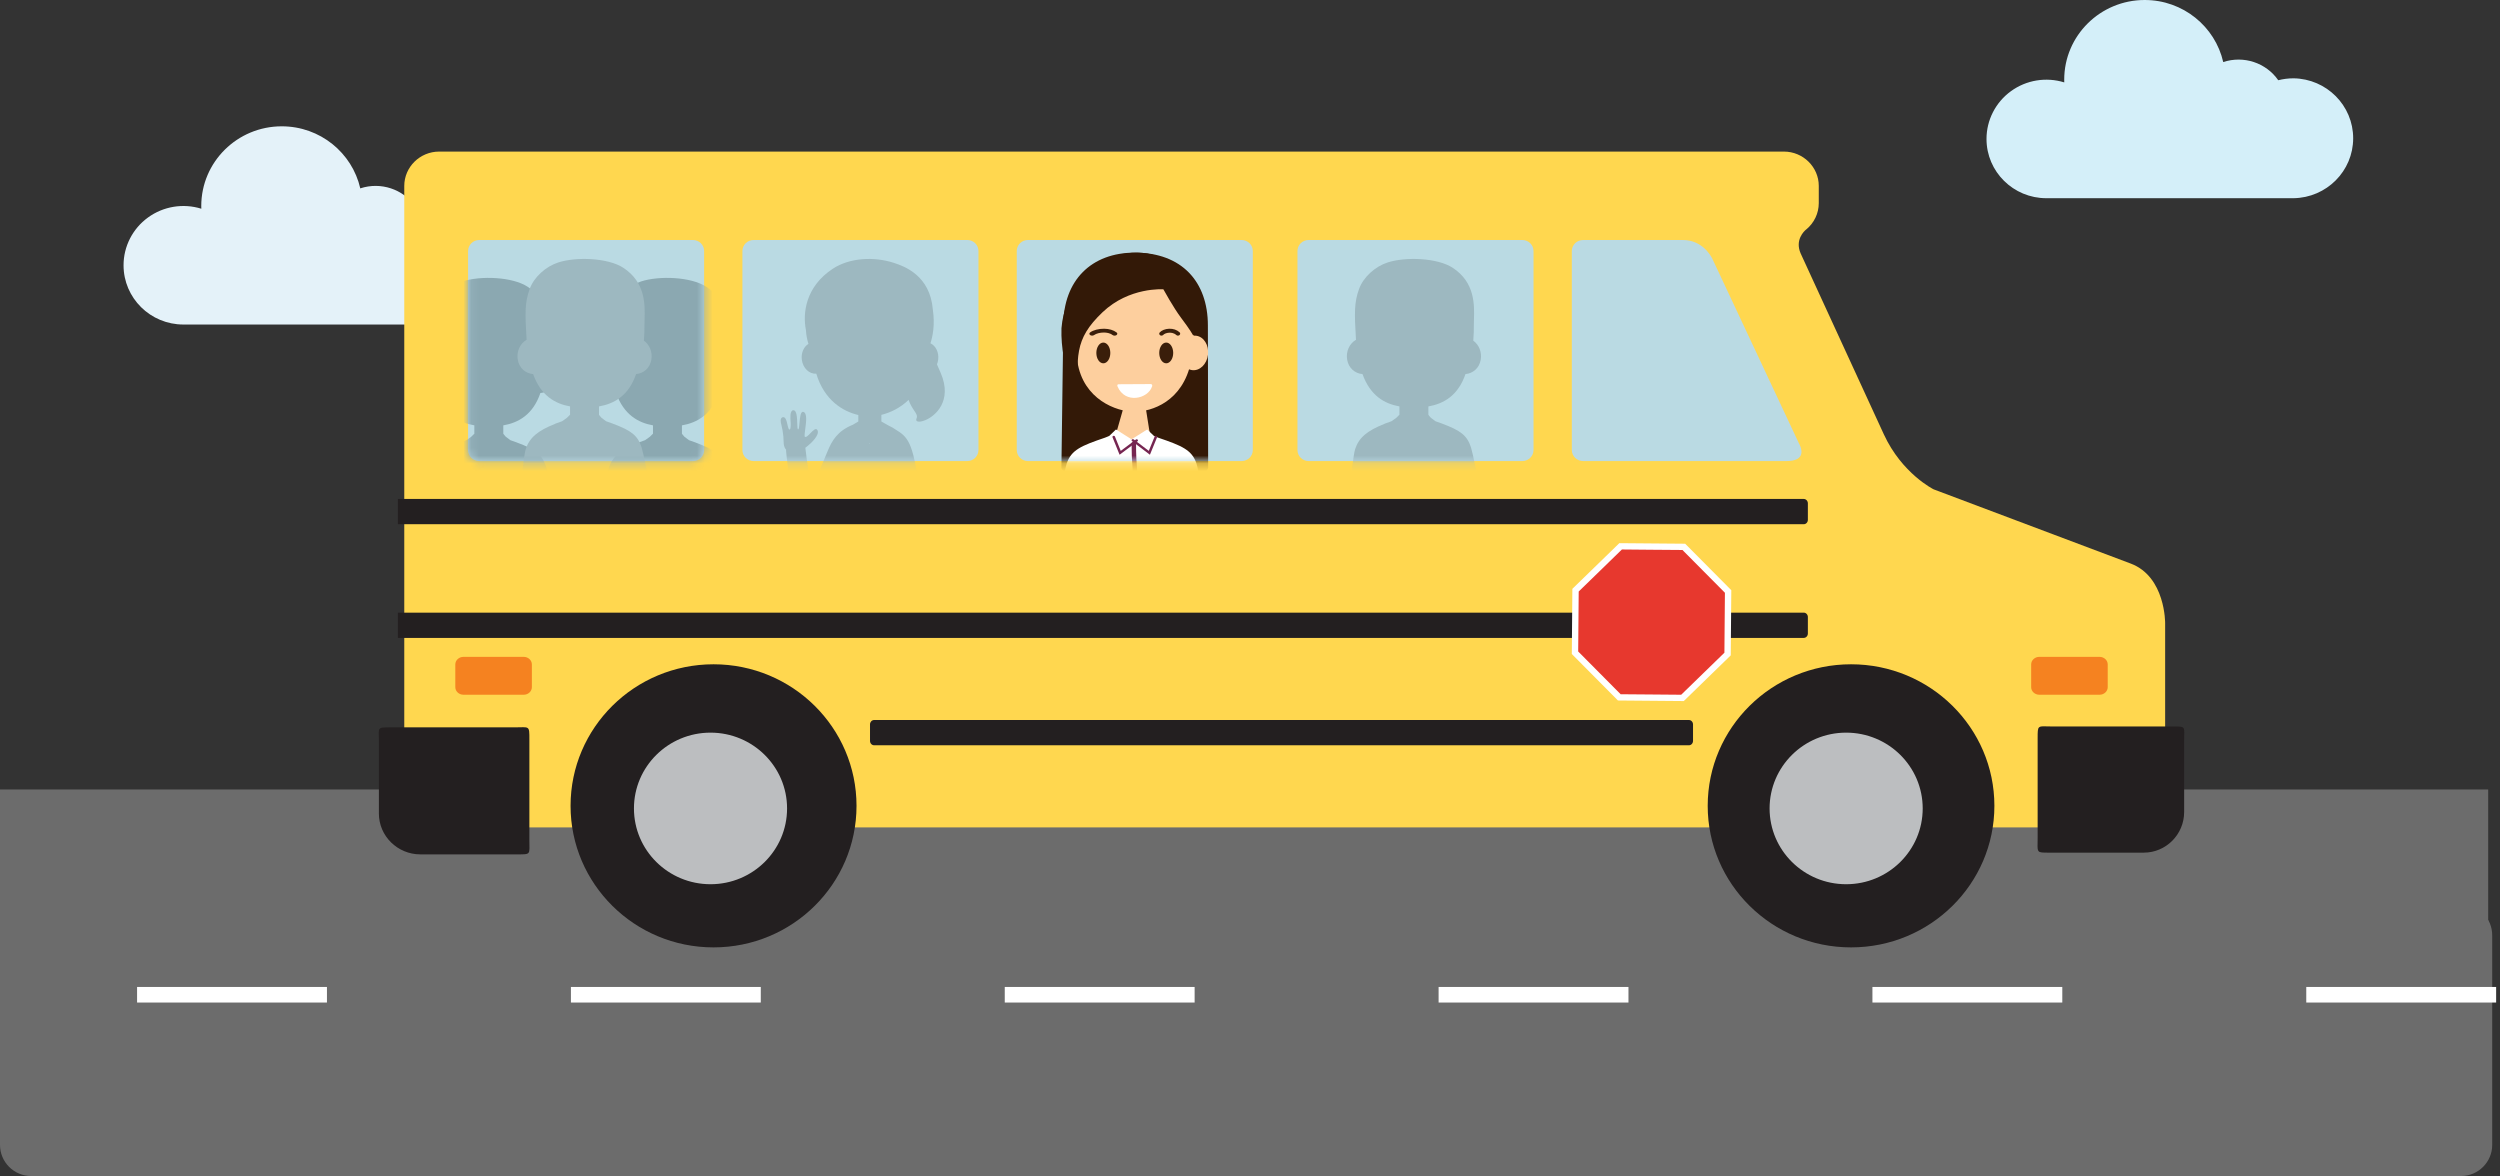 <?xml version="1.0" encoding="UTF-8"?> <svg xmlns="http://www.w3.org/2000/svg" width="321" height="151" viewBox="0 0 321 151" fill="none"><rect x="0" y="0" width="321" height="151" fill="#333333" stroke="none"/><path fill-rule="evenodd" clip-rule="evenodd" d="M0 120.087C0 117.878 1.791 116.087 4 116.087H316C318.209 116.087 320 117.878 320 120.087V147C320 149.209 318.209 151 316 151H4C1.791 151 0 149.209 0 147V120.087Z" fill="#6C6C6C"></path><path d="M55.281 26.275C54.606 26.275 53.95 26.361 53.325 26.521C51.758 24.271 48.877 23.32 46.26 24.188C45.219 19.627 41.102 16.219 36.179 16.219C30.47 16.219 25.842 20.801 25.842 26.453C25.842 26.569 25.848 26.685 25.85 26.8C23.515 26.075 20.971 26.494 19 27.928C17.027 29.362 15.863 31.64 15.864 34.062C15.864 38.263 19.305 41.67 23.55 41.67H55.281C59.531 41.609 62.945 38.181 62.945 33.973C62.945 29.765 59.531 26.336 55.281 26.275Z" fill="#E4F2F9"></path><path d="M294.484 10.056C293.809 10.056 293.154 10.142 292.529 10.302C290.962 8.052 288.08 7.101 285.463 7.969C284.422 3.408 280.305 0 275.382 0C269.673 0 265.045 4.582 265.045 10.234C265.045 10.35 265.051 10.466 265.053 10.581C262.718 9.856 260.174 10.274 258.203 11.709C256.231 13.143 255.066 15.42 255.067 17.843C255.067 22.044 258.508 25.45 262.753 25.45H294.484C298.734 25.389 302.148 21.961 302.148 17.753C302.148 13.544 298.734 10.116 294.484 10.055V10.056Z" fill="#D4EFF9"></path><path d="M0 101.37H319.483V130.653H0V101.37Z" fill="#6C6C6C"></path><path d="M18.101 127.226V126.726H17.601V127.226H18.101ZM41.48 127.226H41.98V126.726H41.48V127.226ZM41.48 128.226V128.726H41.98V128.226H41.48ZM18.101 128.226H17.601V128.726H18.101V128.226ZM73.806 127.226V126.726H73.306V127.226H73.806ZM97.185 127.226H97.685V126.726H97.185V127.226ZM97.185 128.226V128.726H97.685V128.226H97.185ZM73.806 128.226H73.306V128.726H73.806V128.226ZM129.511 127.226V126.726H129.011V127.226H129.511ZM152.89 127.226H153.39V126.726H152.89V127.226ZM152.89 128.226V128.726H153.39V128.226H152.89ZM129.511 128.226H129.011V128.726H129.511V128.226ZM185.216 127.226V126.726H184.716V127.226H185.216ZM208.595 127.226H209.095V126.726H208.595V127.226ZM208.595 128.226V128.726H209.095V128.226H208.595ZM185.216 128.226H184.716V128.726H185.216V128.226ZM240.92 127.226V126.726H240.42V127.226H240.92ZM264.299 127.226H264.799V126.726H264.299V127.226ZM264.299 128.226V128.726H264.799V128.226H264.299ZM240.92 128.226H240.42V128.726H240.92V128.226ZM296.625 127.226V126.726H296.125V127.226H296.625ZM320.004 127.226H320.504V126.726H320.004V127.226ZM320.004 128.226V128.726H320.504V128.226H320.004ZM296.625 128.226H296.125V128.726H296.625V128.226ZM18.601 126.726H18.101V127.726H18.601V126.726ZM40.98 126.726H18.601V127.726H40.98V126.726ZM41.48 126.726H40.98V127.726H41.48V126.726ZM41.98 128.226V127.226H40.98V128.226H41.98ZM40.98 128.726H41.48V127.726H40.98V128.726ZM18.601 128.726H40.98V127.726H18.601V128.726ZM18.101 128.726H18.601V127.726H18.101V128.726ZM17.601 127.226V128.226H18.601V127.226H17.601ZM74.306 126.726H73.806V127.726H74.306V126.726ZM96.685 126.726H74.306V127.726H96.685V126.726ZM97.185 126.726H96.685V127.726H97.185V126.726ZM97.685 128.226V127.226H96.685V128.226H97.685ZM96.685 128.726H97.185V127.726H96.685V128.726ZM74.306 128.726H96.685V127.726H74.306V128.726ZM73.806 128.726H74.306V127.726H73.806V128.726ZM73.306 127.226V128.226H74.306V127.226H73.306ZM130.011 126.726H129.511V127.726H130.011V126.726ZM152.39 126.726H130.011V127.726H152.39V126.726ZM152.89 126.726H152.39V127.726H152.89V126.726ZM153.39 128.226V127.226H152.39V128.226H153.39ZM152.39 128.726H152.89V127.726H152.39V128.726ZM130.011 128.726H152.39V127.726H130.011V128.726ZM129.511 128.726H130.011V127.726H129.511V128.726ZM129.011 127.226V128.226H130.011V127.226H129.011ZM185.716 126.726H185.216V127.726H185.716V126.726ZM208.095 126.726H185.716V127.726H208.095V126.726ZM208.595 126.726H208.095V127.726H208.595V126.726ZM209.095 128.226V127.226H208.095V128.226H209.095ZM208.095 128.726H208.595V127.726H208.095V128.726ZM185.716 128.726H208.095V127.726H185.716V128.726ZM185.216 128.726H185.716V127.726H185.216V128.726ZM184.716 127.226V128.226H185.716V127.226H184.716ZM241.42 126.726H240.92V127.726H241.42V126.726ZM263.799 126.726H241.42V127.726H263.799V126.726ZM264.299 126.726H263.799V127.726H264.299V126.726ZM264.799 128.226V127.226H263.799V128.226H264.799ZM263.799 128.726H264.299V127.726H263.799V128.726ZM241.42 128.726H263.799V127.726H241.42V128.726ZM240.92 128.726H241.42V127.726H240.92V128.726ZM240.42 127.226V128.226H241.42V127.226H240.42ZM297.125 126.726H296.625V127.726H297.125V126.726ZM319.504 126.726H297.125V127.726H319.504V126.726ZM320.004 126.726H319.504V127.726H320.004V126.726ZM320.504 128.226V127.226H319.504V128.226H320.504ZM319.504 128.726H320.004V127.726H319.504V128.726ZM297.125 128.726H319.504V127.726H297.125V128.726ZM296.625 128.726H297.125V127.726H296.625V128.726ZM296.125 127.226V128.226H297.125V127.226H296.125Z" fill="white"></path><path d="M51.908 26.08V101.897C51.908 104.282 53.892 106.235 56.314 106.235H273.599C276.021 106.235 278.004 104.282 278.004 101.897V80.025C278.004 80.025 278.07 74.048 273.582 72.36L248.286 62.834C248.286 62.834 244.213 60.831 241.876 55.749L233.531 37.604L231.229 32.595L231.209 32.553C230.432 30.803 231.672 29.668 231.871 29.499L231.9 29.479C232.93 28.645 233.529 27.397 233.531 26.079V23.873C233.531 21.448 231.517 19.463 229.052 19.463H56.387C53.922 19.463 51.908 21.448 51.908 23.874V26.081V26.08Z" fill="#FFD74F"></path><path d="M195.479 30.816H168.02C167.233 30.816 166.594 31.453 166.594 32.235V57.784C166.594 58.562 167.234 59.2 168.02 59.2H195.479C196.262 59.2 196.904 58.563 196.904 57.784V32.235C196.904 31.453 196.262 30.816 195.479 30.816Z" fill="#BADAE3"></path><mask id="mask0_2_1989" style="mask-type:alpha" maskUnits="userSpaceOnUse" x="166" y="30" width="31" height="30"><path fill-rule="evenodd" clip-rule="evenodd" d="M195.479 30.816H168.02C167.233 30.816 166.594 31.453 166.594 32.235V57.784C166.594 58.562 167.234 59.2 168.02 59.2H195.479C196.262 59.2 196.904 58.563 196.904 57.784V32.235C196.904 31.453 196.262 30.816 195.479 30.816Z" fill="white"></path></mask><g mask="url(#mask0_2_1989)"><path fill-rule="evenodd" clip-rule="evenodd" d="M188.88 57.463C189.055 58.003 189.91 61.864 190.277 64.607V64.607C190.672 67.549 189.375 67.839 188.352 68.067C188.335 68.07 188.319 68.074 188.303 68.078L187.977 68.15C187.653 68.243 187.324 68.316 186.991 68.369L186.531 68.472L186.396 72.194H186.388L185.467 92.233C185.726 92.413 187.554 93.687 187.564 93.695C187.692 93.804 187.743 93.832 187.748 93.865C187.751 93.895 187.717 93.93 187.667 94.031C187.607 94.153 187.471 94.216 187.266 94.216H183.148C183.017 94.214 182.891 94.172 182.785 94.096C182.781 94.094 182.777 94.09 182.772 94.087C182.742 94.065 182.696 94.032 182.661 94.001L182.633 94.023C182.535 93.907 182.494 93.691 182.494 93.388L182.737 73.323H180.354L180.598 93.388C180.598 93.659 180.592 93.874 180.501 93.996L180.461 93.961C180.281 94.178 179.987 94.216 179.945 94.216H175.826C175.62 94.216 175.485 94.153 175.424 94.031C175.373 93.927 175.348 93.878 175.359 93.839C175.371 93.797 175.423 93.767 175.528 93.695L177.655 92.249L177.625 92.239L176.702 72.181H176.695L176.182 61.066C176.018 61.999 175.265 72.955 175.31 73.05C175.322 73.077 175.322 73.108 175.311 73.135C175.302 73.153 175.287 73.169 175.269 73.178C175.348 73.311 175.451 73.412 175.575 73.534L175.583 73.541C175.811 73.764 175.832 73.998 175.825 74.298L175.81 75.923C175.805 76.407 175.11 76.494 174.997 76.056C174.986 76.016 174.978 75.879 174.969 75.71C174.949 75.345 174.921 74.831 174.833 74.835C174.735 74.84 174.562 74.871 174.509 75.027C174.286 75.699 174.519 76.45 174.688 76.996C174.785 77.31 174.862 77.557 174.818 77.681C174.478 78.664 173.557 77.798 172.967 76.442C172.51 75.389 172.448 74.129 172.434 73.405C172.433 73.345 172.436 73.286 172.442 73.226L172.414 73.221C172.365 73.208 172.325 73.169 172.328 73.116C172.374 72.054 173.548 59.059 173.997 57.675C174.48 56.18 175.56 55.298 177.758 54.426L177.756 54.416C178.044 54.308 178.347 54.2 178.67 54.086C178.944 53.902 179.284 53.649 179.284 53.649L179.687 53.251V52.183C177.754 51.84 175.941 50.798 174.944 48.032C173.989 47.955 173.169 47.283 172.978 46.203C172.788 45.134 173.274 44.103 174.11 43.628C174.109 43.616 174.108 43.603 174.107 43.591C174.105 43.572 174.103 43.554 174.102 43.535C173.897 40.15 173.881 38.814 174.504 37.103C175.07 35.547 176.593 34.21 178.18 33.697C180.46 32.961 184.557 33.09 186.538 34.391C189.397 36.267 189.312 39.152 189.257 41.01C189.25 41.245 189.244 41.465 189.244 41.663C189.246 42.352 189.227 43.05 189.17 43.743C189.896 44.256 190.299 45.213 190.124 46.203C189.932 47.28 189.116 47.952 188.166 48.031C187.218 50.803 185.363 51.844 183.404 52.185V53.252C183.377 53.241 183.718 53.638 183.718 53.638C183.718 53.638 184.103 53.938 184.313 54.087C184.62 54.195 184.906 54.296 185.18 54.395L185.178 54.399C187.539 55.278 188.372 55.895 188.88 57.463ZM186.964 65.082C187.092 65.045 187.222 65.007 187.311 64.988L187.311 64.987C187.242 63.985 186.928 61.927 186.777 61.062L186.65 65.169C186.733 65.15 186.848 65.117 186.964 65.082Z" fill="#9DB8C0"></path></g><path d="M159.435 30.816H131.976C131.19 30.816 130.551 31.453 130.551 32.235V57.784C130.551 58.562 131.191 59.2 131.976 59.2H159.435C160.221 59.2 160.861 58.563 160.861 57.784V32.235C160.861 31.453 160.221 30.816 159.435 30.816Z" fill="#BADAE3"></path><mask id="mask1_2_1989" style="mask-type:alpha" maskUnits="userSpaceOnUse" x="130" y="30" width="31" height="30"><path fill-rule="evenodd" clip-rule="evenodd" d="M159.435 30.816H131.976C131.19 30.816 130.551 31.453 130.551 32.235V57.784C130.551 58.562 131.191 59.2 131.976 59.2H159.435C160.221 59.2 160.861 58.563 160.861 57.784V32.235C160.861 31.453 160.221 30.816 159.435 30.816Z" fill="white"></path></mask><g mask="url(#mask1_2_1989)"><path d="M143.657 57.578H147.753V52.712H143.657V57.578Z" fill="#FDCC9A"></path><path d="M155.127 60.065C155.127 60.74 152.301 61.749 147.634 61.749H143.777C139.11 61.749 136.285 60.74 136.285 60.065L136.529 41.788C136.529 35.998 140.131 32.438 145.706 32.438C151.741 32.438 155.092 36.174 155.092 41.788L155.127 60.065Z" fill="#331907"></path><path d="M142.956 56.886H147.828L147.258 53.286L147.052 51.978H144.36L142.956 56.886Z" fill="#FDCF9E"></path><path d="M153.627 59.515C153.042 57.761 151.744 57.233 148.721 56.2C148.533 56.129 148.347 56.052 148.164 55.969L147.301 55.145L145.312 56.397L145.217 56.339L145.184 56.533L145.182 56.336L143.29 55.145L142.43 55.969C142.43 55.969 142.055 56.138 141.871 56.2C138.848 57.233 137.551 57.761 136.966 59.515C136.714 60.269 135.88 64.703 135.466 68.864C136.479 69.098 137.421 69.524 138.429 69.921C138.534 67.59 139.362 63.766 139.536 62.798L139.98 73.797H150.613L151.057 62.798C151.231 63.766 152.06 67.59 152.165 69.921C153.173 69.524 154.115 69.098 155.127 68.864C154.714 64.704 153.88 60.27 153.627 59.514" fill="white"></path><path d="M143.754 58.389L142.849 56.153C142.818 56.077 142.863 55.993 142.947 55.965C143.032 55.938 143.128 55.976 143.159 56.053L143.903 57.894L145.846 56.439C145.916 56.386 146.016 56.394 146.077 56.456C146.105 56.486 146.119 56.525 146.115 56.565C146.111 56.605 146.09 56.641 146.057 56.664L143.754 58.389Z" fill="#752551"></path><path d="M147.65 58.389L145.356 56.648C145.323 56.624 145.301 56.588 145.297 56.548C145.293 56.508 145.307 56.468 145.335 56.439C145.396 56.376 145.495 56.368 145.566 56.42L147.504 57.891L148.255 56.053C148.292 55.974 148.383 55.936 148.466 55.965C148.551 55.994 148.594 56.079 148.563 56.156L147.65 58.389Z" fill="#752551"></path><path d="M145.581 73.797C145.424 73.797 145.296 73.728 145.296 73.643V70.672C145.296 69.889 145.358 68.439 145.419 67.036C145.48 65.633 145.543 64.182 145.543 63.398C145.543 61.892 145.48 61.013 145.42 60.164C145.335 59.086 145.293 58.004 145.296 56.922C145.296 56.837 145.424 56.767 145.581 56.767C145.739 56.767 145.868 56.837 145.868 56.921C145.868 58.427 145.93 59.304 145.991 60.152C146.077 61.232 146.118 62.314 146.115 63.398C146.115 64.184 146.052 65.638 145.992 67.044C145.93 68.444 145.867 69.892 145.867 70.672V73.643C145.867 73.728 145.739 73.797 145.581 73.797Z" fill="#752551"></path></g><path d="M151.939 36.289C150.563 34.367 149.151 34.308 146.873 34.214H144.398C142.12 34.308 140.707 34.367 139.332 36.289C137.956 38.212 138.477 38.71 138.586 41.031C138.667 42.783 137.604 41.553 138.34 46.429C139.075 51.303 143.374 52.866 145.635 52.866C147.896 52.866 151.872 51.56 152.931 46.429C153.99 41.297 152.604 42.783 152.685 41.031C152.794 38.711 153.315 38.212 151.939 36.289Z" fill="#FDCF9E"></path><path fill-rule="evenodd" clip-rule="evenodd" d="M149.134 43.097C149.071 43.097 149.008 43.078 148.956 43.042C148.83 42.956 148.808 42.796 148.907 42.686C149.151 42.414 149.61 42.231 150.107 42.21C150.634 42.188 151.113 42.351 151.457 42.668C151.51 42.714 151.539 42.78 151.537 42.849C151.535 42.918 151.502 42.983 151.448 43.026C151.328 43.124 151.154 43.12 151.038 43.018C150.732 42.737 150.338 42.708 150.134 42.718C149.763 42.733 149.473 42.874 149.362 42.999C149.304 43.063 149.221 43.098 149.134 43.097ZM142.845 43.014C142.922 43.069 143.014 43.099 143.109 43.097C143.191 43.098 143.272 43.077 143.343 43.035C143.489 42.946 143.502 42.792 143.373 42.69C142.985 42.387 142.418 42.217 141.775 42.209C141.079 42.201 140.384 42.382 139.97 42.684C139.836 42.782 139.842 42.937 139.984 43.029C140.138 43.122 140.331 43.119 140.482 43.021C140.756 42.821 141.269 42.69 141.763 42.697C142.076 42.701 142.518 42.759 142.845 43.014ZM141.667 46.65C142.164 46.65 142.565 46.053 142.565 45.317C142.565 44.582 142.163 43.985 141.667 43.985C141.172 43.985 140.77 44.582 140.77 45.317C140.77 46.053 141.172 46.65 141.667 46.65ZM149.743 46.65C150.238 46.65 150.64 46.053 150.64 45.317C150.64 44.582 150.238 43.985 149.743 43.985C149.246 43.985 148.845 44.582 148.845 45.317C148.845 46.053 149.247 46.65 149.743 46.65Z" fill="#3A1E0A"></path><path d="M143.485 49.605C144.439 51.912 147.423 51.233 147.935 49.595C147.982 49.445 147.896 49.313 147.769 49.314L143.615 49.337C143.489 49.339 143.425 49.462 143.484 49.605" fill="white"></path><path d="M151.557 45.089C151.411 46.308 152.087 47.399 153.068 47.525C154.049 47.652 154.96 46.765 155.106 45.545C155.251 44.325 154.574 43.235 153.595 43.109C152.614 42.982 151.702 43.869 151.557 45.089" fill="#FDCF9E"></path><path d="M150.455 33.758C147.057 31.663 143.672 32.369 141.039 33.758C139.712 34.458 136.668 37.51 136.293 42.143C136.127 47.195 138.514 51.978 138.514 51.978C138.234 45.75 137.878 43.619 141.551 40.106C144.988 36.818 149.378 37.147 149.378 37.147C149.378 37.147 150.685 39.531 151.646 40.8C152.814 42.343 153.222 43.095 153.222 43.095L154.122 41.963L154.122 41.96C154.557 39.749 153.716 35.768 150.455 33.758Z" fill="#331907"></path><path d="M96.751 30.816C95.967 30.816 95.325 31.453 95.325 32.235V57.784C95.325 58.562 95.967 59.2 96.751 59.2H124.21C124.995 59.2 125.635 58.563 125.635 57.784V32.235C125.635 31.453 124.995 30.816 124.21 30.816H96.751Z" fill="#BADAE3"></path><mask id="mask2_2_1989" style="mask-type:alpha" maskUnits="userSpaceOnUse" x="95" y="30" width="31" height="30"><path fill-rule="evenodd" clip-rule="evenodd" d="M96.751 30.816C95.967 30.816 95.325 31.453 95.325 32.235V57.784C95.325 58.562 95.967 59.2 96.751 59.2H124.21C124.995 59.2 125.635 58.563 125.635 57.784V32.235C125.635 31.453 124.995 30.816 124.21 30.816H96.751Z" fill="white"></path></mask><g mask="url(#mask2_2_1989)"><path fill-rule="evenodd" clip-rule="evenodd" d="M120.785 47.885C122.343 51.497 120.078 53.445 118.784 53.959H118.783C117.883 54.317 117.523 54.092 117.673 53.759C117.837 53.398 117.662 53.136 117.386 52.727C117.168 52.401 116.886 51.982 116.662 51.345C115.593 52.387 114.304 52.988 113.167 53.268V54.125L113.169 54.119C113.169 54.119 113.98 54.584 114.011 54.598C114.508 54.827 114.778 55.01 114.893 55.088C114.915 55.103 114.932 55.114 114.943 55.121C116.564 56.106 117.224 56.688 118.038 62.778C118.261 64.452 118.539 70.505 117.896 72.999C117.866 73.127 117.78 73.234 117.662 73.294C117.645 73.374 117.623 73.459 117.599 73.549C117.412 74.251 117.151 75.132 116.711 75.745C116.67 75.802 116.625 75.856 116.576 75.906C116.604 81.218 116.678 94.739 116.877 95.153C116.891 95.182 116.907 95.21 116.924 95.237C119.27 96.652 119.231 96.883 119.11 97.115C119.04 97.248 118.886 97.315 118.649 97.315H114.142C114.11 97.315 113.957 97.299 113.796 97.222C113.768 97.216 113.741 97.205 113.719 97.186C113.716 97.184 113.713 97.181 113.711 97.178C113.709 97.176 113.707 97.174 113.705 97.172C113.636 97.129 113.575 97.075 113.524 97.012L113.578 96.963C113.552 96.86 113.556 96.739 113.56 96.598C113.562 96.541 113.563 96.481 113.563 96.418L112.158 73.216H111.223L111.044 96.417C111.044 96.656 111.034 96.822 111.003 96.942L111.082 97.012C110.878 97.273 110.516 97.315 110.465 97.315H106.065C105.829 97.315 105.674 97.248 105.604 97.115L105.601 97.109C105.481 96.879 105.355 96.639 107.691 95.233L107.696 95.235C107.696 95.233 107.696 95.231 107.697 95.228C107.7 95.215 107.702 95.201 107.709 95.189C107.714 95.179 107.72 95.168 107.726 95.159C107.875 94.85 107.492 87.673 107.174 81.719C106.97 77.892 106.793 74.571 106.801 73.903C106.814 72.909 106.828 71.904 107.006 70.985H106.984C107.252 69.494 107.599 68.032 107.837 67.029C107.868 66.897 107.897 66.774 107.924 66.659C108.339 64.891 108.555 61.923 108.199 61.05C108.04 60.659 108.048 60.433 108.048 60.433C108.054 60.329 107.976 60.548 107.832 60.953C107.467 61.981 106.675 64.209 105.748 65.392C104.34 67.188 102.564 66.113 102.006 64.448C101.398 62.633 100.884 57.734 100.933 57.749C100.935 57.75 100.939 57.751 100.942 57.752C100.942 57.752 100.943 57.752 100.944 57.752C100.868 57.669 100.8 57.574 100.75 57.458C100.619 57.158 100.612 56.814 100.604 56.477C100.601 56.331 100.598 56.186 100.585 56.047C100.537 55.54 100.456 55.05 100.329 54.547C100.328 54.54 100.325 54.53 100.322 54.517C100.275 54.346 100.098 53.699 100.482 53.576C100.841 53.459 100.994 54.025 101.045 54.255L101.05 54.276C101.106 54.522 101.225 55.041 101.295 55.11C101.52 55.335 101.529 54.663 101.53 54.453C101.531 54.4 101.524 54.313 101.516 54.205C101.476 53.691 101.399 52.696 101.86 52.673C102.314 52.651 102.345 53.643 102.367 54.373C102.38 54.806 102.391 55.148 102.486 55.13C102.586 55.114 102.618 54.742 102.655 54.304C102.714 53.613 102.787 52.758 103.168 52.891C103.663 53.062 103.513 54.194 103.394 55.08C103.337 55.509 103.287 55.881 103.323 56.058C103.475 56.224 103.759 55.931 104.055 55.625C104.417 55.252 104.797 54.86 104.976 55.263C105.229 55.834 104.291 56.837 103.406 57.491C103.418 57.566 103.435 57.714 103.459 57.916C103.578 58.939 103.857 61.342 104.362 62.514C104.362 62.514 106.052 58.448 106.261 57.939C106.81 56.602 107.524 55.339 109.497 54.543C109.52 54.533 110.178 54.139 110.208 54.121V53.287C108.229 52.831 105.832 51.396 104.81 47.975C103.913 48.061 103.085 47.265 102.952 46.173C102.847 45.308 103.207 44.517 103.804 44.155C103.654 43.679 103.518 43.073 103.478 42.355L103.477 42.352C103.06 40.255 103.403 36.822 106.937 34.502C109.11 33.075 112.241 32.934 114.742 33.742C116.109 34.183 119.416 35.351 119.776 39.749C120.067 41.703 119.755 43.205 119.468 44.079C120.149 44.394 120.576 45.241 120.463 46.173C120.437 46.389 120.382 46.594 120.306 46.782C120.447 47.105 120.605 47.469 120.785 47.885ZM111.649 56.956L111.605 56.877H111.695L111.649 56.956ZM115.289 61.306C115.33 61.235 115.386 61.075 115.418 60.985L115.418 60.985C115.439 60.927 115.448 60.899 115.436 60.947C115.403 61.068 115.936 68.133 115.947 68.124C115.853 67.654 115.762 67.36 115.669 67.058C115.557 66.695 115.44 66.319 115.308 65.606C115.121 63.751 115.171 61.488 115.288 61.306H115.289Z" fill="#9DB8C0"></path></g><path d="M216.079 30.816H203.267C202.472 30.816 201.82 31.453 201.82 32.235V57.784C201.82 58.562 202.472 59.2 203.266 59.2H229.393C231.564 59.2 231.42 58.003 231.181 57.353C231.091 57.109 230.991 56.947 230.991 56.947L219.879 33.252C219.879 33.252 219.872 33.233 219.853 33.198C219.675 32.839 218.557 30.816 216.079 30.816" fill="#BADAE3"></path><path fill-rule="evenodd" clip-rule="evenodd" d="M73.26 103.471C73.26 93.434 81.479 85.294 91.618 85.294H91.619C101.757 85.294 109.977 93.434 109.977 103.471C109.977 113.506 101.757 121.645 91.618 121.645C81.48 121.645 73.26 113.506 73.26 103.471ZM219.269 103.471C219.269 93.434 227.509 85.294 237.675 85.294C247.839 85.294 256.08 93.434 256.08 103.471C256.08 113.506 247.839 121.645 237.675 121.645C227.51 121.645 219.269 113.506 219.269 103.471Z" fill="#231F20"></path><path fill-rule="evenodd" clip-rule="evenodd" d="M81.399 103.803C81.399 98.43 85.802 94.071 91.23 94.071C96.658 94.071 101.06 98.43 101.06 103.803C101.06 109.178 96.658 113.534 91.23 113.534C85.802 113.534 81.399 109.178 81.399 103.803ZM227.215 103.803C227.215 98.43 231.617 94.071 237.045 94.071C242.473 94.071 246.875 98.43 246.875 103.803C246.875 109.178 242.473 113.534 237.045 113.534C231.617 113.534 227.215 109.178 227.215 103.803Z" fill="#BCBEC0"></path><path fill-rule="evenodd" clip-rule="evenodd" d="M67.247 84.34H59.507C58.932 84.34 58.462 84.778 58.462 85.313V88.232C58.462 88.767 58.932 89.205 59.507 89.205H67.247C67.822 89.205 68.292 88.767 68.292 88.232V85.313C68.292 84.778 67.822 84.34 67.247 84.34ZM261.846 84.34H269.586C270.161 84.34 270.631 84.778 270.631 85.313V88.232C270.631 88.767 270.161 89.205 269.586 89.205H261.846C261.271 89.205 260.801 88.767 260.801 88.232V85.313C260.801 84.778 261.271 84.34 261.846 84.34Z" fill="#F58220"></path><path fill-rule="evenodd" clip-rule="evenodd" d="M51.089 64.066H231.604C231.894 64.066 232.13 64.323 232.13 64.634V66.743C232.13 67.057 231.894 67.31 231.604 67.31H51.089V64.066ZM261.633 107.603V94.866V94.865V94.79C261.633 93.94 261.633 93.555 261.824 93.385C261.982 93.245 262.272 93.253 262.803 93.267C262.996 93.272 263.221 93.278 263.484 93.278H278.956L279.022 93.278C279.82 93.278 280.183 93.278 280.343 93.458C280.475 93.607 280.468 93.882 280.455 94.383C280.45 94.567 280.444 94.781 280.444 95.03V104.272C280.444 107.137 278.114 109.479 275.267 109.479H263.317C263.234 109.479 263.155 109.479 263.079 109.479L263.075 109.479C262.296 109.481 261.928 109.481 261.759 109.298C261.607 109.135 261.614 108.826 261.625 108.241V108.24C261.629 108.056 261.633 107.845 261.633 107.603ZM231.604 78.663H51.089V81.907H231.604C231.894 81.907 232.13 81.652 232.13 81.341V79.231C232.13 78.918 231.894 78.663 231.604 78.663ZM112.221 92.449H216.858H216.872C217.155 92.457 217.384 92.71 217.384 93.018V95.127C217.384 95.436 217.156 95.688 216.872 95.693H112.221C111.938 95.688 111.709 95.435 111.709 95.127V93.017C111.709 92.709 111.938 92.457 112.221 92.449Z" fill="#231F20"></path><path d="M207.922 69.742L216.375 69.814L222.3 75.782L222.227 84.149L216.197 90.016L207.744 89.943L201.82 83.974L201.892 75.607L207.922 69.742Z" fill="white"></path><path d="M208.253 70.553L212.141 70.589L216.029 70.619L218.755 73.366L221.48 76.112L221.446 79.96L221.414 83.809L218.639 86.507L215.865 89.205L211.977 89.172L208.09 89.14L205.365 86.393L202.639 83.65L202.672 79.798L202.705 75.95L205.48 73.252L208.253 70.553Z" fill="#E7382E"></path><path d="M67.972 94.991V107.814C67.972 109.791 68.254 109.702 66.239 109.702H53.969C51.042 109.702 48.649 107.345 48.649 104.461V95.156C48.649 93.371 48.351 93.393 50.181 93.393H66.071C67.996 93.393 67.972 93.083 67.972 94.991Z" fill="#231F20"></path><path d="M88.985 30.816H61.526C60.742 30.816 60.1 31.453 60.1 32.235V57.784C60.1 58.562 60.742 59.2 61.526 59.2H88.985C89.77 59.2 90.41 58.563 90.41 57.784V32.235C90.41 31.453 89.77 30.816 88.985 30.816Z" fill="#BADAE3"></path><mask id="mask3_2_1989" style="mask-type:alpha" maskUnits="userSpaceOnUse" x="60" y="30" width="31" height="30"><path fill-rule="evenodd" clip-rule="evenodd" d="M88.985 30.816H61.526C60.742 30.816 60.1 31.453 60.1 32.235V57.784C60.1 58.562 60.742 59.2 61.526 59.2H88.985C89.77 59.2 90.41 58.563 90.41 57.784V32.235C90.41 31.453 89.77 30.816 88.985 30.816Z" fill="white"></path></mask><g mask="url(#mask3_2_1989)"><path fill-rule="evenodd" clip-rule="evenodd" d="M70.099 59.895C70.274 60.435 71.129 64.296 71.496 67.04C71.891 69.982 70.593 70.271 69.571 70.499C69.554 70.503 69.538 70.507 69.522 70.51L69.196 70.583C68.872 70.676 68.543 70.749 68.21 70.802L67.75 70.904L67.615 74.627H67.607L66.686 94.665C66.944 94.846 68.773 96.12 68.783 96.128C68.911 96.237 68.962 96.264 68.966 96.298C68.97 96.328 68.936 96.362 68.886 96.463C68.826 96.586 68.69 96.648 68.484 96.648H64.367C64.236 96.647 64.109 96.605 64.004 96.529C64 96.526 63.995 96.523 63.99 96.52C63.961 96.498 63.914 96.465 63.88 96.433L63.852 96.456C63.754 96.34 63.713 96.124 63.713 95.821L63.956 75.756H61.573L61.816 95.82C61.816 96.092 61.811 96.307 61.72 96.429L61.679 96.394C61.499 96.611 61.206 96.648 61.163 96.648H57.045C56.839 96.648 56.704 96.586 56.643 96.463C56.592 96.36 56.567 96.311 56.578 96.272C56.589 96.23 56.642 96.2 56.746 96.128L58.874 94.682L58.843 94.672L57.92 74.614H57.914L57.401 63.499C57.237 64.432 56.484 75.388 56.529 75.483C56.541 75.51 56.541 75.54 56.529 75.567C56.52 75.586 56.506 75.602 56.487 75.611C56.566 75.744 56.67 75.845 56.794 75.967L56.801 75.974C57.03 76.197 57.05 76.431 57.044 76.731L57.029 78.356C57.023 78.84 56.329 78.927 56.215 78.489C56.205 78.449 56.197 78.312 56.188 78.143C56.168 77.777 56.14 77.264 56.052 77.268C55.953 77.273 55.781 77.304 55.728 77.46C55.505 78.132 55.738 78.883 55.907 79.429C56.004 79.743 56.08 79.989 56.037 80.114C55.697 81.097 54.775 80.231 54.186 78.875C53.728 77.822 53.667 76.562 53.652 75.838C53.652 75.778 53.655 75.718 53.66 75.659L53.633 75.653C53.584 75.641 53.544 75.602 53.547 75.549C53.593 74.487 54.768 61.491 55.215 60.108C55.699 58.613 56.778 57.731 58.977 56.859L58.975 56.849C59.263 56.741 59.566 56.632 59.889 56.519C60.163 56.335 60.503 56.082 60.503 56.082L60.906 55.684V54.616C58.973 54.273 57.16 53.23 56.162 50.465C55.208 50.388 54.388 49.716 54.197 48.636C54.007 47.567 54.493 46.536 55.329 46.061C55.328 46.048 55.327 46.036 55.326 46.024C55.324 46.005 55.322 45.987 55.321 45.968C55.116 42.583 55.1 41.247 55.722 39.536C56.288 37.98 57.811 36.643 59.399 36.13C61.679 35.393 65.775 35.523 67.757 36.824C70.616 38.7 70.531 41.585 70.476 43.442C70.469 43.678 70.463 43.897 70.463 44.096C70.465 44.784 70.446 45.483 70.389 46.176C71.115 46.689 71.518 47.646 71.343 48.636C71.151 49.712 70.335 50.385 69.385 50.464C68.437 53.236 66.582 54.277 64.623 54.618V55.684C64.596 55.673 64.937 56.07 64.937 56.07C64.937 56.07 65.322 56.37 65.531 56.519C65.838 56.627 66.124 56.728 66.399 56.827L66.397 56.831C68.757 57.71 69.591 58.327 70.099 59.895ZM93.036 59.896C93.211 60.436 94.066 64.297 94.433 67.04V67.04C94.828 69.982 93.531 70.271 92.508 70.499L92.459 70.51L92.133 70.583C91.809 70.676 91.48 70.749 91.147 70.802L90.687 70.904L90.552 74.627H90.544L89.623 94.666C89.882 94.846 91.71 96.12 91.72 96.128C91.759 96.161 91.791 96.187 91.817 96.207C91.875 96.254 91.901 96.275 91.904 96.298C91.906 96.316 91.894 96.336 91.873 96.372C91.86 96.395 91.843 96.424 91.823 96.463C91.763 96.586 91.627 96.648 91.422 96.648H87.304C87.173 96.647 87.047 96.605 86.941 96.529L86.928 96.52C86.898 96.498 86.852 96.465 86.817 96.433L86.789 96.456C86.691 96.34 86.65 96.124 86.65 95.821L86.893 75.756H84.51L84.754 95.82C84.754 96.092 84.748 96.307 84.657 96.429L84.617 96.394C84.437 96.611 84.143 96.648 84.101 96.648H79.982C79.776 96.648 79.641 96.586 79.581 96.463L79.576 96.456C79.528 96.357 79.504 96.31 79.515 96.272C79.525 96.236 79.565 96.209 79.642 96.156L79.642 96.156L79.684 96.128L81.811 94.682L81.781 94.672L80.858 74.614H80.851L80.338 63.499C80.174 64.432 79.421 75.388 79.466 75.483C79.478 75.51 79.478 75.54 79.467 75.567C79.458 75.586 79.443 75.602 79.425 75.611C79.504 75.744 79.607 75.845 79.731 75.967L79.731 75.967L79.739 75.974C79.967 76.197 79.988 76.431 79.981 76.731L79.966 78.356C79.961 78.84 79.266 78.927 79.153 78.489C79.142 78.449 79.135 78.312 79.125 78.143C79.105 77.777 79.077 77.264 78.989 77.268C78.891 77.273 78.718 77.304 78.665 77.46C78.442 78.132 78.675 78.883 78.844 79.429C78.941 79.743 79.018 79.989 78.974 80.114C78.634 81.097 77.713 80.231 77.123 78.875C76.666 77.822 76.604 76.562 76.59 75.838C76.589 75.778 76.592 75.718 76.598 75.659L76.57 75.653C76.521 75.641 76.481 75.602 76.484 75.549C76.53 74.487 77.705 61.491 78.153 60.108C78.636 58.613 79.716 57.731 81.914 56.859L81.912 56.849C82.2 56.741 82.503 56.632 82.826 56.519C83.1 56.335 83.441 56.082 83.441 56.082L83.844 55.684V54.616C81.91 54.273 80.097 53.23 79.1 50.465C78.145 50.388 77.325 49.716 77.134 48.636C76.944 47.567 77.43 46.536 78.266 46.061C78.266 46.048 78.264 46.036 78.263 46.024C78.261 46.005 78.259 45.987 78.258 45.968C78.053 42.583 78.037 41.247 78.66 39.536C79.226 37.98 80.749 36.643 82.336 36.13C84.616 35.393 88.713 35.523 90.694 36.824C93.553 38.7 93.468 41.585 93.413 43.442C93.406 43.678 93.4 43.897 93.4 44.096C93.402 44.784 93.383 45.483 93.326 46.176C94.052 46.689 94.455 47.646 94.28 48.636C94.088 49.712 93.272 50.385 92.322 50.464C91.374 53.236 89.519 54.277 87.56 54.618V55.684C87.533 55.674 87.874 56.071 87.874 56.071C88.07 56.224 88.268 56.374 88.469 56.52C88.758 56.621 89.047 56.724 89.336 56.828L89.335 56.832C91.695 57.711 92.528 58.327 93.036 59.896ZM91.121 67.515C91.249 67.478 91.378 67.44 91.467 67.421L91.468 67.42C91.398 66.417 91.084 64.36 90.933 63.495L90.806 67.602C90.889 67.583 91.004 67.549 91.121 67.515ZM68.53 67.42C68.441 67.439 68.31 67.477 68.182 67.515C68.066 67.549 67.951 67.583 67.869 67.602L67.995 63.494C68.147 64.359 68.461 66.417 68.53 67.419V67.42Z" fill="#8BA8B1"></path></g><mask id="mask4_2_1989" style="mask-type:alpha" maskUnits="userSpaceOnUse" x="60" y="30" width="31" height="30"><path fill-rule="evenodd" clip-rule="evenodd" d="M88.985 30.816H61.526C60.742 30.816 60.1 31.453 60.1 32.235V57.784C60.1 58.562 60.742 59.2 61.526 59.2H88.985C89.77 59.2 90.41 58.563 90.41 57.784V32.235C90.41 31.453 89.77 30.816 88.985 30.816Z" fill="white"></path></mask><g mask="url(#mask4_2_1989)"><path fill-rule="evenodd" clip-rule="evenodd" d="M82.387 57.463C82.561 58.003 83.417 61.864 83.784 64.607V64.607C84.179 67.549 82.881 67.839 81.859 68.067C81.842 68.07 81.826 68.074 81.809 68.078L81.483 68.15C81.16 68.243 80.831 68.316 80.498 68.369L80.037 68.472L79.902 72.194H79.895L78.973 92.233C79.232 92.413 81.061 93.687 81.07 93.695C81.199 93.804 81.25 93.832 81.254 93.865C81.258 93.895 81.224 93.93 81.174 94.031C81.114 94.153 80.978 94.216 80.772 94.216H76.654C76.524 94.214 76.397 94.172 76.291 94.096C76.287 94.094 76.283 94.09 76.278 94.087C76.248 94.065 76.202 94.032 76.168 94.001L76.14 94.023C76.041 93.907 76.001 93.691 76.001 93.388L76.244 73.323H73.861L74.104 93.388C74.104 93.659 74.098 93.874 74.007 93.996L73.967 93.961C73.787 94.178 73.494 94.216 73.451 94.216H69.332C69.127 94.216 68.992 94.153 68.931 94.031C68.88 93.927 68.855 93.878 68.866 93.839C68.877 93.797 68.93 93.767 69.034 93.695L71.162 92.249L71.131 92.239L70.208 72.181H70.202L69.689 61.066C69.525 61.999 68.772 72.955 68.816 73.05C68.829 73.077 68.829 73.108 68.817 73.135C68.808 73.153 68.794 73.169 68.775 73.178C68.854 73.311 68.957 73.412 69.082 73.534L69.089 73.541C69.318 73.764 69.338 73.998 69.332 74.298L69.317 75.923C69.311 76.407 68.616 76.494 68.503 76.056C68.493 76.016 68.485 75.879 68.476 75.71C68.456 75.345 68.428 74.831 68.34 74.835C68.241 74.84 68.068 74.871 68.016 75.027C67.793 75.699 68.025 76.45 68.195 76.996C68.292 77.31 68.368 77.557 68.325 77.681C67.985 78.664 67.063 77.798 66.473 76.442C66.016 75.389 65.955 74.129 65.94 73.405C65.94 73.345 65.943 73.286 65.948 73.226L65.921 73.221C65.871 73.208 65.832 73.169 65.835 73.116C65.88 72.054 67.056 59.058 67.503 57.675C67.987 56.18 69.066 55.298 71.265 54.426L71.262 54.416C71.551 54.308 71.854 54.2 72.177 54.086C72.451 53.902 72.791 53.649 72.791 53.649L73.194 53.251V52.183C71.261 51.84 69.448 50.798 68.45 48.032C67.496 47.955 66.676 47.283 66.485 46.203C66.295 45.134 66.781 44.103 67.617 43.628C67.616 43.616 67.615 43.603 67.614 43.591C67.612 43.572 67.61 43.554 67.609 43.535C67.404 40.15 67.388 38.814 68.01 37.103C68.576 35.547 70.099 34.21 71.687 33.697C73.966 32.961 78.063 33.09 80.045 34.391C82.904 36.267 82.819 39.152 82.764 41.01C82.757 41.245 82.751 41.465 82.751 41.663C82.752 42.352 82.734 43.05 82.677 43.743C83.403 44.256 83.806 45.213 83.63 46.203C83.439 47.28 82.623 47.952 81.673 48.031C80.725 50.803 78.869 51.844 76.911 52.185V53.252C76.884 53.241 77.224 53.638 77.224 53.638C77.224 53.638 77.609 53.938 77.819 54.087C78.126 54.195 78.412 54.296 78.687 54.395L78.685 54.399C81.045 55.278 81.879 55.895 82.387 57.463ZM80.471 65.082C80.599 65.045 80.728 65.007 80.817 64.988L80.818 64.987C80.748 63.985 80.435 61.927 80.283 61.062L80.157 65.169C80.239 65.15 80.355 65.117 80.471 65.082Z" fill="#9DB8C0"></path></g></svg> 